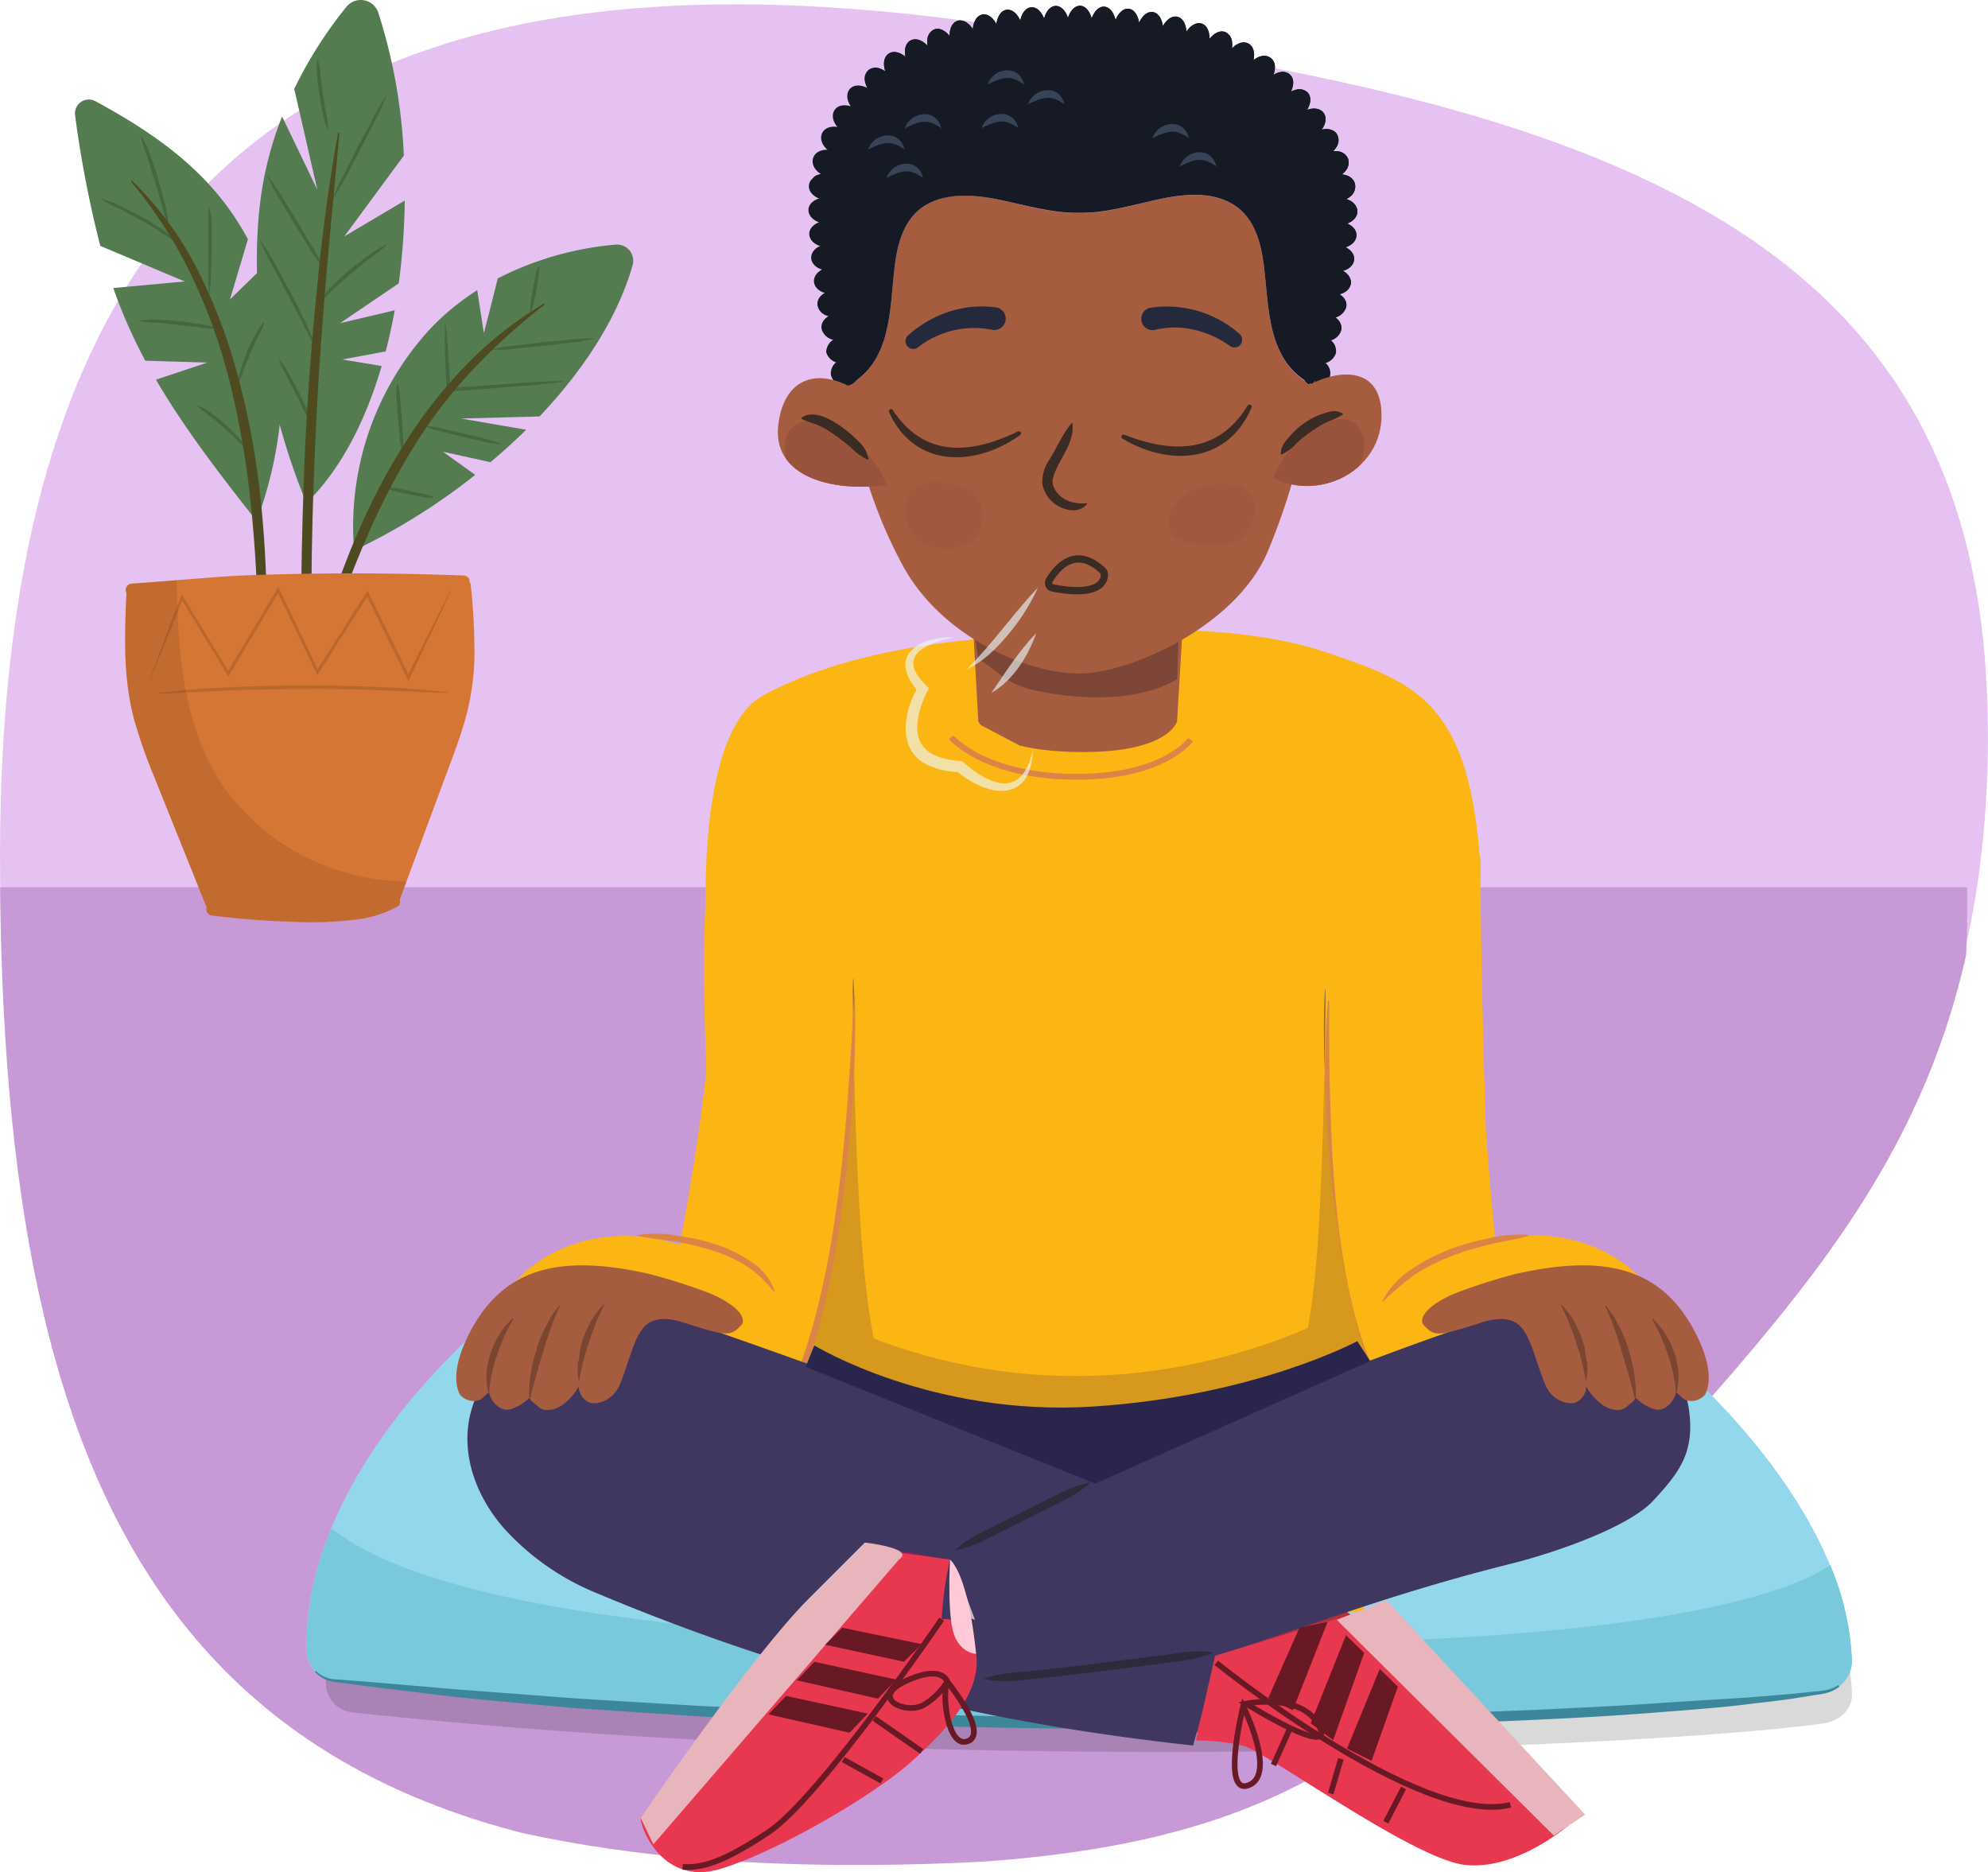<svg xmlns="http://www.w3.org/2000/svg" xmlns:xlink="http://www.w3.org/1999/xlink" width="380" height="357.84" viewBox="0 0 380 357.84"><defs><clipPath id="a"><path d="M379.82,132.93c2.81,74.26-27.88,106.11-65.75,148.87-49.31,55.67-69.27,75-156.15,75C35.36,356.84,0,290.13,0,163.79S58.53-11.48,180.22,3.42C298.81,18,376.3,39.73,379.82,132.93Z" fill="none"/></clipPath><clipPath id="b"><path d="M117.65,46.76a60.63,60.63,0,0,0-22.51,6.46c-.86,3.54-2.65,10.45-2.65,10.45l-1.27-8.2a46.75,46.75,0,0,0-9.77,8.24A55.8,55.8,0,0,0,67.69,105.2,118.79,118.79,0,0,0,90.84,90.76l-6.19-4.42,9.11,2c2.35-2,4.64-4.05,6.82-6.2L88.13,80l15-.4c8.27-8.73,14.85-18.63,17.79-28.89A3.1,3.1,0,0,0,117.65,46.76Z" fill="#547c50"/></clipPath><clipPath id="c"><path d="M90,111.92a1.46,1.46,0,0,0-.24-.66A1.14,1.14,0,0,0,88.63,110q-21.22-.81-42.47,0c-4,.16-17,1.31-21,1.55a1.22,1.22,0,0,0-1,1.77.77.77,0,0,0,0,.15c-.36,8-.63,16.17,1.46,24a100.2,100.2,0,0,0,3.91,11.15q2.28,5.7,4.57,11.38l5.22,13a2,2,0,0,0,.2.35,1.15,1.15,0,0,0-.07.36A1.19,1.19,0,0,0,40.61,175c4.87.62,9.76,1,14.67,1.16a71.16,71.16,0,0,0,13.61-.51,22.08,22.08,0,0,0,7-2.33,1,1,0,0,0,.5-1.32Q80.67,160.5,84.92,149c1.41-3.79,2.9-7.57,4-11.47a47.83,47.83,0,0,0,1.77-12A122.85,122.85,0,0,0,90,111.92Z" fill="#d67635"/></clipPath><clipPath id="d"><path d="M229.05,300.64l-.92.3A93.25,93.25,0,0,0,210.48,308a2.89,2.89,0,0,0-.7.55c-1.39.63-2.44,1.82-2.06,3.28,1,3.94,2.11,7.87,3.29,11.78,1.05,3.46.18-1.58,3,1.2.16.16-.23,1.89,0,2,.14.58,3.06,0,4,0,5.61.13,11.3,6.78,16.81,4.55,8.27,4.78,16.95,9.12,25.42,13.68,4.12,2.21,10,6.28,16.06,7.92-2.18-1.8-4-4.2-4.09-7.15-.15-7.33,9.26-14.87,9.26-14.87s-17.11-19.2-31.66-28.34l-.67-.4C239.41,304.29,232.49,302.2,229.05,300.64Z" fill="none"/></clipPath><clipPath id="e"><path d="M243.77,79.67c2.36-6.23,19.49-14,20.28-1.14.75,12.17-14,18.62-23.11,11.22" fill="#a55c3f"/></clipPath><clipPath id="f"><path d="M172,82.84c-9-12.78-21.58-14.65-23.22-1.78-1.59,12.42,16.26,13.85,26.4,10.26" fill="#a55c3f"/></clipPath></defs><g clip-path="url(#a)"><path d="M379.82,130.93c2.81,74.26-27.88,106.11-65.75,148.87-49.31,55.67-69.27,75-156.15,75C35.36,354.84,0,288.13,0,161.79S58.53-13.48,180.22,1.42C298.81,16,376.3,37.73,379.82,130.93Z" fill="#e6c2f2"/><path d="M379.82,139.63c2.81,72-27.88,102.93-65.75,144.41-49.31,54-69.27,72.8-156.15,72.8C35.36,356.84,0,292.12,0,169.57S58.53-20.46,180.22-6C298.81,8.09,376.3,49.22,379.82,139.63Z" fill="none"/><path d="M0,169.57H376s2,67.27-25,105.27-36,57-78,68-84.67,14.41-120.34,13.48C-58,350.84,0,169.57,0,169.57Z" fill="#c799d6"/></g><path d="M51.2,54.87c-.39-1.2-.81-2.36-1.25-3.48l-6,5.85,3.44-11.51C40.68,33.18,30.1,25.8,18.24,19.34A2.65,2.65,0,0,0,14.35,22a211.85,211.85,0,0,0,4.82,25l16.13,6.8L21.65,55.05a98.48,98.48,0,0,0,6.12,13.89l11.84.37-9.8,3.26c4.72,8.09,10.89,16.51,19.25,27C54.28,85.63,55.76,69.05,51.2,54.87Z" fill="#547c50"/><path d="M77.37,38.33,65.81,45.19,77.19,29.75A103.51,103.51,0,0,0,72.3,2.4a3.53,3.53,0,0,0-6.08-1.1A80.93,80.93,0,0,0,56.24,17c1.29,5.57,4.41,19.25,4.41,19.25L53.92,22.27a66.26,66.26,0,0,0-4,15c-2.14,15-.4,37,8.66,58.88,6.58-6.45,11.3-15.7,14.37-26.19l-7.51-1.25,8.28-1.54c.67-2.56,1.25-5.19,1.73-7.86L65,61.77l11.22-7.61A130.92,130.92,0,0,0,77.37,38.33Z" fill="#547c50"/><path d="M61.37,57.37A13.45,13.45,0,0,1,64,54.18c1-1,2-1.89,3.08-2.79s2.17-1.72,3.29-2.53A16.5,16.5,0,0,1,74,46.72l0,.07c-1,.94-2.15,1.72-3.24,2.56S68.62,51,67.57,51.93s-2.1,1.76-3.11,2.69-1.94,1.92-3,2.8Z" fill="#466642"/><path d="M63.59,38a38.92,38.92,0,0,1,2.32-5L68.43,28l2.6-4.9a44.37,44.37,0,0,1,2.79-4.8l.08,0a43.3,43.3,0,0,1-2.33,5l-2.52,4.94-2.59,4.9a40.56,40.56,0,0,1-2.8,4.8Z" fill="#466642"/><path d="M60.76,11.34a19.39,19.39,0,0,1,.54,3.37c.14,1.12.28,2.24.45,3.36s.33,2.24.53,3.35a19.09,19.09,0,0,1,.46,3.38l-.08,0a13.17,13.17,0,0,1-1-3.28c-.23-1.12-.44-2.24-.62-3.37s-.29-2.26-.38-3.4a12.71,12.71,0,0,1,0-3.43Z" fill="#466642"/><path d="M61.58,51a33.1,33.1,0,0,1-2.85-4.21l-2.66-4.32-2.58-4.37a35.53,35.53,0,0,1-2.4-4.47l.08,0A35.69,35.69,0,0,1,54,37.76l2.66,4.31,2.58,4.36a33.77,33.77,0,0,1,2.4,4.48Z" fill="#466642"/><path d="M60.09,66c-1-1.64-1.79-3.35-2.64-5s-1.74-3.38-2.63-5l-2.66-5a53.91,53.91,0,0,1-2.53-5.11l.08-.05a43.54,43.54,0,0,1,3,4.87l2.74,5c.87,1.69,1.72,3.4,2.55,5.11A31.21,31.21,0,0,1,60.17,66Z" fill="#466642"/><path d="M59,80.17a24.55,24.55,0,0,1-1.44-2.85c-.46-.95-.94-1.91-1.43-2.85s-1-1.9-1.46-2.83a16.67,16.67,0,0,1-1.38-2.89l.07,0a11.92,11.92,0,0,1,1.84,2.64c.53.93,1.05,1.87,1.55,2.81s1,1.92,1.38,2.91a9.66,9.66,0,0,1,1,3.09Z" fill="#466642"/><path d="M117.65,46.76a60.63,60.63,0,0,0-22.51,6.46c-.86,3.54-2.65,10.45-2.65,10.45l-1.27-8.2a46.75,46.75,0,0,0-9.77,8.24A55.8,55.8,0,0,0,67.69,105.2,118.79,118.79,0,0,0,90.84,90.76l-6.19-4.42,9.11,2c2.35-2,4.64-4.05,6.82-6.2L88.13,80l15-.4c8.27-8.73,14.85-18.63,17.79-28.89A3.1,3.1,0,0,0,117.65,46.76Z" fill="#547c50"/><g clip-path="url(#b)"><path d="M85.14,61.84c.31,2.1.45,4.21.57,6.33l.35,6.33-.35-.31c3.65-.3,7.31-.54,11-.8s7.32-.58,11-.54v.08c-3.63.58-7.29.78-11,1.09s-7.31.59-11,.83l-.34,0v-.33l-.29-6.34C85,66.08,85,64,85.05,61.84Z" fill="#466642"/><path d="M76,73.28a14.36,14.36,0,0,1,.52,3.3l.29,3.32L77,83.23a15,15,0,0,1,0,3.35h-.08a14.83,14.83,0,0,1-.52-3.3L76.07,80l-.22-3.33a14.44,14.44,0,0,1,0-3.35Z" fill="#466642"/><path d="M94,66.82A32.09,32.09,0,0,1,98.8,66l4.87-.57,4.87-.47a33.39,33.39,0,0,1,4.9-.27v.09a34.6,34.6,0,0,1-4.84.78l-4.87.57-4.87.48a33.39,33.39,0,0,1-4.9.26Z" fill="#466642"/><path d="M101.39,59.58a6.59,6.59,0,0,1,.12-2.22c.11-.73.23-1.46.36-2.18L102.3,53a6.88,6.88,0,0,1,.64-2.13l.09,0a6.86,6.86,0,0,1-.13,2.22l-.35,2.18c-.13.73-.27,1.45-.42,2.17a6.66,6.66,0,0,1-.66,2.13Z" fill="#466642"/><path d="M74.07,93.24a6.33,6.33,0,0,1,2.22.19c.73.12,1.46.27,2.18.41l2.17.5a6.61,6.61,0,0,1,2.12.7l0,.09a6.91,6.91,0,0,1-2.23-.2l-2.18-.41q-1.08-.22-2.16-.48a6.57,6.57,0,0,1-2.12-.72Z" fill="#466642"/><path d="M81.15,81.37a18.7,18.7,0,0,1,3.76.63l3.68.83,3.66.92a20.35,20.35,0,0,1,3.61,1.12l0,.09a20.44,20.44,0,0,1-3.74-.63l-3.7-.83-3.67-.92a18.59,18.59,0,0,1-3.6-1.13Z" fill="#466642"/></g><path d="M19.16,37.94a17.72,17.72,0,0,1,3.95,1.48c1.27.6,2.53,1.22,3.77,1.89s2.43,1.42,3.61,2.2a12.25,12.25,0,0,1,3.19,2.77l0,.06L30.16,44c-1.18-.75-2.39-1.44-3.62-2.1s-2.45-1.33-3.7-2A33.65,33.65,0,0,1,19.13,38Z" fill="#466642"/><path d="M27,26a17.53,17.53,0,0,1,1.86,4.06c.5,1.4,1,2.81,1.4,4.23s.8,2.86,1.18,4.3A25.67,25.67,0,0,1,32.25,43l-.08,0a32.21,32.21,0,0,1-1.37-4.24c-.4-1.42-.82-2.84-1.26-4.25s-.84-2.83-1.31-4.23-1-2.76-1.36-4.22Z" fill="#466642"/><path d="M40,39.61a15.77,15.77,0,0,1,.47,4.21c0,1.4,0,2.81,0,4.22l-.13,4.21a23.77,23.77,0,0,1-.38,4.2H40a25.89,25.89,0,0,1-.14-4.22l0-4.2c0-1.4,0-2.8,0-4.2s-.07-2.79.06-4.21Z" fill="#466642"/><path d="M26.69,61.3a13.18,13.18,0,0,1,3.81-.19c1.28.07,2.54.17,3.81.3s2.52.34,3.77.53a20.84,20.84,0,0,1,3.73.8l0,.09A20.77,20.77,0,0,1,38,62.54c-1.26-.16-2.51-.31-3.77-.43s-2.51-.29-3.76-.38a37.36,37.36,0,0,1-3.78-.34Z" fill="#466642"/><path d="M50.58,61.57a18,18,0,0,1-1.29,2.85c-.45.94-.89,1.88-1.29,2.83s-.82,1.9-1.18,2.88A18.86,18.86,0,0,1,45.64,73l-.09,0a10.45,10.45,0,0,1,.7-3.08c.33-1,.7-2,1.11-3s.87-1.91,1.37-2.83a10.46,10.46,0,0,1,1.77-2.61Z" fill="#466642"/><path d="M37.69,77.46A10,10,0,0,1,40.45,79c.86.61,1.68,1.27,2.48,2s1.54,1.45,2.27,2.22a9.9,9.9,0,0,1,1.92,2.52l-.07,0a18.62,18.62,0,0,1-2.28-2.15c-.74-.73-1.51-1.44-2.3-2.11s-1.58-1.35-2.4-2a19.75,19.75,0,0,1-2.43-2Z" fill="#466642"/><path d="M57.84,132.09c-.22-8.92-.33-17.85-.15-26.77s.47-17.85,1-26.75S60,60.76,60.91,51.89s2.1-17.73,3.72-26.5l.25,0C64.1,34.31,63.19,43.16,62.44,52S61,69.78,60.55,78.67s-.8,17.78-.94,26.68-.2,17.8,0,26.7Z" fill="#4f4b21"/><path d="M62,118.58c2.13-5.85,4.16-11.79,6.73-17.52a119.76,119.76,0,0,1,8.83-16.63A91.14,91.14,0,0,1,89.23,69.64,72.24,72.24,0,0,1,104,58l.13.21A116.63,116.63,0,0,0,90.35,70.7,91.23,91.23,0,0,0,79.09,85.4a131.07,131.07,0,0,0-8.61,16.44c-2.5,5.67-4.68,11.49-6.86,17.35Z" fill="#4f4b21"/><path d="M49.21,116c-.17-7.22-.68-14.44-1.48-21.61A162.67,162.67,0,0,0,43.92,73.1a106.14,106.14,0,0,0-7.25-20.29A86.39,86.39,0,0,0,25,34.65l.18-.17A65,65,0,0,1,38.05,52.12a106.18,106.18,0,0,1,7.63,20.52,149.89,149.89,0,0,1,4,21.51,211.79,211.79,0,0,1,1.3,21.79Z" fill="#4f4b21"/><path d="M90,111.92a1.46,1.46,0,0,0-.24-.66A1.14,1.14,0,0,0,88.63,110q-21.22-.81-42.47,0c-4,.16-17,1.31-21,1.55a1.22,1.22,0,0,0-1,1.77.77.77,0,0,0,0,.15c-.36,8-.63,16.17,1.46,24a100.2,100.2,0,0,0,3.91,11.15q2.28,5.7,4.57,11.38l5.22,13a2,2,0,0,0,.2.35,1.15,1.15,0,0,0-.07.36A1.19,1.19,0,0,0,40.61,175c4.87.62,9.76,1,14.67,1.16a71.16,71.16,0,0,0,13.61-.51,22.08,22.08,0,0,0,7-2.33,1,1,0,0,0,.5-1.32Q80.67,160.5,84.92,149c1.41-3.79,2.9-7.57,4-11.47a47.83,47.83,0,0,0,1.77-12A122.85,122.85,0,0,0,90,111.92Z" fill="#d67635"/><g clip-path="url(#c)"><path d="M29.65,132.54c4.63-.67,9.29-.94,14-1.17s9.33-.35,14-.37,9.34.09,14,.28,9.33.46,14,1.07v.09c-4.67-.12-9.32-.39-14-.55s-9.32-.23-14-.2-9.32.1-14,.29-9.3.51-14,.64Z" fill="#ba672e"/><path d="M86.27,112.82c-1.3,2.81-2.6,5.62-3.94,8.42l-4,8.38-.26.53-.26-.53-7.84-16,.5,0-9.54,15-.28.44-.22-.47-7.5-15.68.51,0-9.54,16-.25.42-.25-.42L34.54,114.3l.48,0c-2.07,5.21-4.18,10.42-6.35,15.59l-.08,0q2.88-7.91,5.93-15.76l.19-.5L35,114l8.88,14.64h-.5l9.54-16,.28-.47.23.49,7.5,15.68-.51,0,9.55-15,.27-.43.23.46,7.84,16h-.52l4.15-8.32q2.1-4.15,4.25-8.27Z" fill="#ba672e"/><path d="M81.76,168.29A43.25,43.25,0,0,1,45.38,153.7c-10.75-12.26-11.41-29.5-11.66-45-.09-5.15-8-5.22-8.1-.18a4.24,4.24,0,0,0-2-.26,4.12,4.12,0,0,0-3.51,4c-1.83,17.44,1.52,38.33,12.82,52.48a7.4,7.4,0,0,0-.42,4.93c1,3.65,4,7.12,8,7.33a7.2,7.2,0,0,0,2.75-.39,7.62,7.62,0,0,0,4.15-.88c11,4.49,24.06,3.78,35.47.51C87.06,175,86.45,167.85,81.76,168.29Z" fill="#422511" opacity="0.13"/><line x1="26.4" y1="154.19" x2="41.8" y2="182.95" fill="#fff" stroke="#945600" stroke-miterlimit="10" stroke-width="0.58"/></g><path d="M96.25,266C115,264.54,238,255.87,318.36,270.32a6.92,6.92,0,0,1,3.18,1.44c6.29,5.21,31.83,27.8,32.46,52.16.07,2.7-2.25,5-5.39,5.47-27.81,4.05-160.21,10.92-281.29-2.1a5.57,5.57,0,0,1-5-5.18c-.35-8.66,2.26-29.57,29.81-54.39A7,7,0,0,1,96.25,266Z" opacity="0.15"/><path d="M93,254.62c19-1.58,143.5-11,224.87,4.69a6.83,6.83,0,0,1,3.22,1.58c6.37,5.65,32.24,30.18,32.87,56.64a6.13,6.13,0,0,1-5.46,6c-28.15,4.4-162.2,11.85-284.79-2.29a5.88,5.88,0,0,1-5.1-5.63c-.35-9.4,2.28-32.11,30.18-59.07A6.86,6.86,0,0,1,93,254.62Z" fill="#92d7ec"/><path d="M207.92,314.11s-115.28,1.75-144.55-22c-4.3,10.48-4.9,18.71-4.72,23.49a5.88,5.88,0,0,0,5.1,5.63c122.59,14.14,256.64,6.69,284.79,2.29a6.13,6.13,0,0,0,5.46-6,51.6,51.6,0,0,0-4.16-18.38C341.09,305.1,311,315.85,207.92,314.11Z" fill="#78c9dc"/><path d="M351.6,322.38a7,7,0,0,1-2.06,1.09,13.06,13.06,0,0,1-2.27.46l-4.52.73c-3,.45-6.06.75-9.09,1.13s-6.07.64-9.11.9-6.08.48-9.12.72c-12.17.95-24.36,1.42-36.54,1.95q-36.57,1.36-73.17,1.05T132.59,328l-18.26-1.22-4.56-.31-4.56-.4-9.11-.83L87,324.35l-9.08-1.1c-3-.37-6.06-.72-9.08-1.13l-4.53-.59a6,6,0,0,1-4.13-2l.19-.18a5.7,5.7,0,0,0,4,1.64l4.56.36c3,.22,6.07.5,9.11.76l9.1.78,9.11.69,9.11.69,4.55.35,4.56.29L132.7,326q36.48,1.92,73,2.19t73.08-.8c6.08-.25,12.17-.44,18.26-.74s12.16-.59,18.24-1,12.15-.78,18.23-1.15l9.1-.75,4.54-.47a16,16,0,0,0,2.23-.3,7.08,7.08,0,0,0,2-.9Z" fill="#3d879c"/><ellipse cx="291.67" cy="260.99" rx="28.42" ry="24.71" transform="translate(-44.4 60.38) rotate(-10.99)" fill="#fcb614"/><path d="M139,163.84s-6-17-4,41c0,0-2,21-10,58l37.59,21,.6-128.27Z" fill="#fcb614"/><ellipse cx="120.99" cy="261.03" rx="24.66" ry="28.42" transform="translate(-158.31 330.05) rotate(-79.01)" fill="#fcb614"/><path d="M283,163.84s-.21,12,1,52c0,0,2,30,6,54l-37.83,11-.61-115.6Z" fill="#fcb614"/><path d="M281,185.84c-.2-2.11,2.17-17.38,2-20-2-31.45-12.1-35.23-29-41s-38.07-4.69-56.28-3.5c-10.78.71-33.77,1.89-51.72,11.5-11.18,6-11.46,33.3-11,44,.7,16.39,6.32,21.92,25,26a191.83,191.83,0,0,0,48.44,4.25,192.17,192.17,0,0,0,25.13-2.63c5.29-.9,11.5-1.16,16.44-3.15,4.49-1.8,7.08-6,11.73-7.57,4-1.35,8.4-.46,12.29-2.25,4.11-1.89,1.05,5.85,2.94,2.21C279.21,189.47,281.44,190.53,281,185.84Z" fill="#fcb614"/><path d="M206.44,128.08c-10.41.17-16.07-4.69-20.44-8.24l1,18s2,5.72,19.28,5.9,18.72-5.9,18.72-5.9l1-17C220.63,124,215.22,127.93,206.44,128.08Z" fill="#a55c3f"/><path d="M171.43,142.29s5,6.39,7.29,9.28c2.59,3.27,6.13,2.78,7.25,1.12,1.48-2.18,8.76-10.28,8.76-10.28l-11.84-6.23Z" fill="#fcb614"/><path d="M181.81,140.91s6.15,7.38,23.39,7.56,22.38-7.09,22.38-7.09" fill="none" stroke="#da8446" stroke-miterlimit="10" stroke-width="1.11"/><path d="M203,132.84c8.81,1.12,16.63.12,22-3l1-28-42.75-1,3.75,25C192.66,129.77,192.66,131.52,203,132.84Z" fill="#7c4535"/><rect x="156.09" y="179.46" width="105.32" height="128.09" transform="translate(2.51 -2.13) rotate(0.59)" fill="#fcb614"/><path d="M254.06,191.28c0,6.22,0,12.44.19,18.66s.44,12.42,1,18.6A157.92,157.92,0,0,0,257.93,247c1.36,6,3,12.07,6,17.41l-1,.56a45.74,45.74,0,0,1-3.8-8.64,80,80,0,0,1-2.43-9.08,159.61,159.61,0,0,1-2.59-18.56q-.79-9.33-.9-18.69c0-6.23.09-12.47.65-18.68Z" fill="#da8446"/><path d="M163,189.27q.06,7.09.21,13.42C163.59,190.17,163,183.18,163,189.27Z" fill="#403563" opacity="0.55"/><path d="M264.88,268.75c-8.79-18.64-11.21-46.68-11.71-64.06-.65,27.29-1.36,38.67-3.17,49.15-13,5.57-45.14,16.43-83,2-1.94-10.24-3.09-23.87-3.78-53.15-.5,17.38-2.92,45.42-11.71,64.06,0,0,3.56,1.22,7.72,2.62l-.27,1.19,47.81,18.77s22.38-8.16,37.62-13.9C245.88,275.26,264.88,268.75,264.88,268.75Z" fill="#d6981d"/><path d="M253.17,204.69q.15-6.33.21-13.42C253.43,185.18,252.8,192.17,253.17,204.69Z" fill="#403563" opacity="0.55"/><path d="M163.39,190.3c.2,6.8,0,13.61-.44,20.41s-1.1,13.58-2,20.34a186.26,186.26,0,0,1-3.75,20.11,93.93,93.93,0,0,1-3,9.8,51.41,51.41,0,0,1-4.44,9.29l-.94-.58c3.49-5.75,5.48-12.3,7.24-18.81a187.34,187.34,0,0,0,3.82-20c.93-6.73,1.61-13.49,2.11-20.26s.92-13.55,1.26-20.34Z" fill="#da8446"/><path d="M229.05,300.64l-.92.3A93.25,93.25,0,0,0,210.48,308a2.89,2.89,0,0,0-.7.55c-1.39.63-2.44,1.82-2.06,3.28,1,3.94,2.11,7.87,3.29,11.78,1.05,3.46.18,2.42,3,5.2.16.16.77-3.11,1-3,.14.58,2.06,1,3,1,5.61.13,11.3,6.78,16.81,4.55,8.27,4.78,16.95,9.12,25.42,13.68,4.12,2.21,10,6.28,16.06,7.92-2.18-1.8-4-4.2-4.09-7.15-.15-7.33,9.26-14.87,9.26-14.87s-17.11-19.2-31.66-28.34l-.67-.4C239.41,304.29,232.49,302.2,229.05,300.64Z" fill="#b52e3f"/><ellipse cx="223.39" cy="309.58" rx="5.63" ry="3.54" transform="translate(-62.51 56.59) rotate(-12.68)" fill="#c9b8bc"/><path d="M249.13,302.23a81,81,0,0,0-9.26-4.92c-3.85.92-7.68,2.31-10.82,3.33C232.49,302.2,239.41,304.29,249.13,302.23Z" fill="#9e1d51"/><g clip-path="url(#d)"><path d="M207.26,325.14l7.58-1.9c2.52-.63,5-1.25,7.53-1.94s5-1.4,7.44-2.18,4.88-1.69,7.32-2.68a35.36,35.36,0,0,1-6.91,3.78,63.47,63.47,0,0,1-7.45,2.54,75.09,75.09,0,0,1-7.69,1.63A55.49,55.49,0,0,1,207.26,325.14Z" fill="#5e1b2a"/><path d="M253.42,342.73a15,15,0,0,1-.74-5,23.45,23.45,0,0,1,.55-5,24.35,24.35,0,0,1,1.61-4.77,17.2,17.2,0,0,1,2.71-4.28l.14.07c-.63,1.5-1.23,3-1.72,4.58a48.46,48.46,0,0,0-1.26,4.73c-.37,1.59-.64,3.2-.85,4.82a36.22,36.22,0,0,0-.29,4.88Z" fill="#5e1b2a"/><path d="M243.25,337.6a14.76,14.76,0,0,1-1.51-5.11,22.64,22.64,0,0,1,1.1-10.5,16.61,16.61,0,0,1,2.46-4.72l.14.05a42.35,42.35,0,0,0-1.45,4.94,40.88,40.88,0,0,0-.82,5.07,38.15,38.15,0,0,0-.24,5.13,31.22,31.22,0,0,0,.46,5.11Z" fill="#5e1b2a"/><path d="M228.43,312a16.52,16.52,0,0,1,3.45,4.61,25,25,0,0,1,1.18,2.64c.18.45.3.92.44,1.38a13.16,13.16,0,0,1,.39,1.4,28.09,28.09,0,0,1,.46,2.87c.05.49,0,1,.06,1.46a8.91,8.91,0,0,1,0,1.46,14.45,14.45,0,0,1-1.43,5.6l-.15,0a25.67,25.67,0,0,0,.4-5.53,28.93,28.93,0,0,0-.77-5.49,35.1,35.1,0,0,0-1.65-5.31,33,33,0,0,0-2.47-5Z" fill="#5e1b2a"/></g><path d="M228.06,333.63c-39.46-4.29-75-12.74-114.36-29.27a48.68,48.68,0,0,1-16.84-11.67c-4.75-5.12-8.06-12.23-7.44-19.44.87-10.07,9.27-17.91,18.33-20.46A46.63,46.63,0,0,1,135.54,254c35,12.22,67.61,24.2,102.46,43.8Z" fill="#3f3760"/><path d="M93.48,266.2c.31,1.47,2,3.78,4.19,3.14a9,9,0,0,0,3.54-2.19c.32.84.87.93,1.64,1.69,1.22,1.2,3.42.58,4.62-.28a10.73,10.73,0,0,0,3.15-3.56,3.41,3.41,0,0,0,2.16,3.12c1.06.33,4.35-.09,5.78-3.67,3.25-8.16,3.06-14,11.34-11.9,9.33,3,9.67,2.94,11.82.7.85-.9.1-3.41-5.91-6a112.39,112.39,0,0,0-11.75-3.77c-16.5-3.67-28.22-1.77-34.89,12.49-1.71,3.64-2.7,7.69-1.28,10.56a3.41,3.41,0,0,0,3.92,1C92.53,267,93.43,266,93.48,266.2Z" fill="#a55c3f"/><path d="M110.62,263.8a9.77,9.77,0,0,1-.21-2.44c0-.37,0-.76.07-1.17s0,.33.12-.11.22-2.09.35-2.55.26-.92.4-1.38.34-.91.5-1.36a13.77,13.77,0,0,1,.6-1.28,14.39,14.39,0,0,1,1.29-2.19,15.64,15.64,0,0,1,1.62-1.95l.12,0-1,2.17c-.33.65-.6,1.43-.93,2.26s-.64,1.73-.93,2.64-.57,1.81-.83,2.66-.44,1.66-.6,2.35c-.31,1.38-.44,2.32-.44,2.32Z" fill="#7c4532"/><path d="M101.15,267.14a6,6,0,0,1,0-.82c0-.51,0-1.25.1-2.12a27.15,27.15,0,0,1,.44-2.95c.19-1.07.54-2.19.85-3.31s.77-2.22,1.21-3.23,1-1.92,1.4-2.71,1-1.38,1.25-1.82.53-.65.53-.65l.12,0s-.46,1.07-1.16,2.67c-.31.82-.66,1.77-1,2.79s-.7,2.13-1,3.23c-1.42,4.41-2.5,8.9-2.5,8.9Z" fill="#7c4532"/><path d="M93.41,266.19a3.12,3.12,0,0,1-.19-.65,9.46,9.46,0,0,1-.22-1.75,9.13,9.13,0,0,1,0-1.16,7.33,7.33,0,0,1,.13-1.29,15.47,15.47,0,0,1,.66-2.73l.5-1.35c.19-.43.43-.85.63-1.25s.44-.78.66-1.14a6,6,0,0,1,.7-1A14.13,14.13,0,0,1,98,252l.12.05L97,254.19c-.15.32-.36.64-.5,1s-.32.77-.49,1.17-.34.83-.52,1.25-.29.88-.44,1.32-.32.88-.44,1.32-.23.88-.35,1.3c-.23.84-.35,1.65-.49,2.33s-.19,1.26-.21,1.66,0,.64,0,.64Z" fill="#7c4532"/><ellipse cx="188.46" cy="306.43" rx="3.54" ry="5.63" transform="translate(-135.01 463.87) rotate(-84.36)" fill="#c9b8bc"/><path d="M162,302.29a79.35,79.35,0,0,1,8.58-6c3.94.44,7.91,1.34,11.16,2C178.52,300.22,171.91,303.14,162,302.29Z" fill="#9e1d51"/><path d="M162.57,343c-.69-1.57-1.27-3.07-1.83-4.59l-1.63-4.5-1.57-4.53a48.13,48.13,0,0,1-1.39-4.75l.13-.08c.83,1.41,1.64,2.84,2.34,4.33a48.74,48.74,0,0,1,1.91,4.53,46.2,46.2,0,0,1,1.37,4.72,36.26,36.26,0,0,1,.82,4.86Z" fill="#5e1b2a"/><path d="M172,336.66c-.42-1.73-.78-3.39-1.13-5l-.54-2.45c-.17-.81-.34-1.63-.55-2.43-.36-1.63-.75-3.24-1.16-4.87s-.84-3.27-1.14-5.05l.14-.07a42.35,42.35,0,0,1,2.12,4.71,38.09,38.09,0,0,1,1.51,4.94,40,40,0,0,1,.81,5.11,31.74,31.74,0,0,1,.09,5.16Z" fill="#5e1b2a"/><path d="M192,324.84c39.46-4.29,55.57-15.65,97-26,8-2,22.26-6.88,27-12s7.62-8.79,7-16c-.87-10.07-7.54-15.5-16.6-18A46.63,46.63,0,0,0,278.61,254c-35,12.22-61.76,24.2-96.61,43.8Z" fill="#3f3760"/><path d="M208.5,283.34a21.19,21.19,0,0,0-5.5,1.87l-2.19,1.09-5.39,2.7-4.94,2.47-3.18,1.59a20.76,20.76,0,0,0-4.8,3.28,21.23,21.23,0,0,0,5.5-1.88l3.19-1.59,4.93-2.47,5.4-2.7,2.18-1.09A21.05,21.05,0,0,0,208.5,283.34Z" fill="#2c2b3b"/><path d="M320.36,266.2c-.32,1.47-2,3.78-4.2,3.14a9,9,0,0,1-3.54-2.19c-.32.84-.87.93-1.64,1.69-1.21,1.2-3.41.58-4.62-.28a10.73,10.73,0,0,1-3.15-3.56,3.41,3.41,0,0,1-2.16,3.12c-1.05.33-4.35-.09-5.77-3.67-3.26-8.16-3.07-14-11.35-11.9-9.33,3-9.67,2.94-11.81.7-.86-.9-.11-3.41,5.9-6a113.22,113.22,0,0,1,11.75-3.77c16.5-3.67,28.22-1.77,34.9,12.49,1.7,3.64,2.69,7.69,1.27,10.56a3.41,3.41,0,0,1-3.92,1C321.3,267,320.4,266,320.36,266.2Z" fill="#a55c3f"/><path d="M303.21,263.8a9.77,9.77,0,0,0,.21-2.44,8,8,0,0,0-.07-1.17c-.05-.41,0,.33-.11-.11s-.23-2.09-.36-2.55-.25-.92-.4-1.38-.34-.91-.5-1.36a13.77,13.77,0,0,0-.6-1.28,14.39,14.39,0,0,0-1.29-2.19,15.64,15.64,0,0,0-1.62-1.95l-.12,0,1,2.17c.33.65.6,1.43.93,2.26s.64,1.73.93,2.64.58,1.81.84,2.66.43,1.66.59,2.35c.31,1.38.44,2.32.44,2.32Z" fill="#7c4532"/><path d="M312.68,267.14a6,6,0,0,0,0-.82c0-.51,0-1.25-.1-2.12a24.9,24.9,0,0,0-.44-2.95c-.19-1.07-.54-2.19-.85-3.31s-.77-2.22-1.2-3.23-1-1.92-1.41-2.71-1-1.38-1.25-1.82-.53-.65-.53-.65l-.12,0s.46,1.07,1.17,2.67l1,2.79c.33,1,.7,2.13,1,3.23,1.42,4.41,2.5,8.9,2.5,8.9Z" fill="#7c4532"/><path d="M320.42,266.19a3.12,3.12,0,0,0,.19-.65,10.25,10.25,0,0,0,.23-1.75,11.59,11.59,0,0,0,0-1.16,6.49,6.49,0,0,0-.13-1.29,14.64,14.64,0,0,0-.66-2.73l-.5-1.35c-.19-.43-.43-.85-.63-1.25s-.44-.78-.65-1.14a6.75,6.75,0,0,0-.71-1,14.13,14.13,0,0,0-1.69-1.86l-.11.05,1.08,2.1c.15.32.36.64.5,1s.32.77.49,1.17.35.83.52,1.25.29.88.44,1.32.32.88.44,1.32.23.88.35,1.3c.24.84.35,1.65.49,2.33s.19,1.26.21,1.66,0,.64,0,.64Z" fill="#7c4532"/><path d="M121.9,236.05a22.71,22.71,0,0,1,7.45.12,41.93,41.93,0,0,1,7.31,1.63,25.66,25.66,0,0,1,6.79,3.28,11,11,0,0,1,4.68,5.84L148,247a22.32,22.32,0,0,0-5.2-4.94,27.48,27.48,0,0,0-6.54-3,48.69,48.69,0,0,0-7.08-1.71c-2.41-.42-4.83-.57-7.27-1.14Z" fill="#da8446"/><path d="M292.16,236.22c-2.56.74-5.12,1.08-7.66,1.7a56,56,0,0,0-7.42,2.32,38.7,38.7,0,0,0-6.87,3.52,52.53,52.53,0,0,0-5.87,5.06l-.13-.09a16.07,16.07,0,0,1,5.32-5.94,34.8,34.8,0,0,1,7.06-3.79,46.57,46.57,0,0,1,7.65-2.25,24.5,24.5,0,0,1,7.91-.7Z" fill="#da8446"/><path d="M241.58,50.74c-.54-4.28-1.78-9.18-5.87-11.65-4.32-2.62-10-1.93-14.7-.87s-9.77,2.55-14.74,2.48c-5,.1-9.89-1.35-14.76-2.4s-10.38-1.7-14.69,1c-4.08,2.5-5.29,7.4-5.81,11.68-1,7.92-.46,18.42-9.07,22.8.21,1.33.43,2.66.63,4a90.9,90.9,0,0,0,10.22,30.73c7.56,13.47,23.85,20.25,33.47,20.24s30.11-9,36.11-23.45a125.19,125.19,0,0,0,7.79-26.71c.28-1.62.59-3.25.91-4.88l-.15-.06C242.13,69.28,242.59,58.7,241.58,50.74Z" fill="#a55c3f"/><path d="M255.72,40c-.19-9-6.19-18.11-14.25-24.64-7.05-5.7-19.16-9.81-37.28-9.77-42.48.12-45.62,28.73-45.62,28.73-1.13,13.15,1.26,26.53,3.37,39.44,8.61-4.38,8.11-14.88,9.07-22.8.52-4.28,1.73-9.18,5.81-11.68,4.31-2.65,10-2,14.69-1s9.79,2.5,14.76,2.4c5,.07,9.88-1.4,14.74-2.48s10.38-1.75,14.7.87c4.09,2.47,5.33,7.37,5.87,11.65,1,8,.55,18.54,9.34,22.83l.15.06C253.21,62.89,256,52,255.72,40Z" fill="#161a24"/><path d="M205,81.08c.46,3.7-2.88,7-3.7,10.23a2.68,2.68,0,0,0,.22,2c1.11,2.28,3.67,3.1,6.15,2.89a.14.14,0,0,1,.14.12,3.46,3.46,0,0,1-2.86,1.21,6.22,6.22,0,0,1-5.7-5,7.45,7.45,0,0,1,1.24-4.52c1.54-2.41,2.43-4.78,4.28-7.07a.13.13,0,0,1,.23.07Z" fill="#3a2b24"/><path d="M220,58.81a21,21,0,0,1,16.91,5,1.47,1.47,0,0,1-1.83,2.3,18.85,18.85,0,0,0-7-3.12,16.13,16.13,0,0,0-7.41.08,2.16,2.16,0,1,1-.72-4.26Z" fill="#242a3b"/><path d="M189.48,63a17.47,17.47,0,0,0-14,3.38,1.48,1.48,0,0,1-2-2.17,21.67,21.67,0,0,1,7.7-4.55,19.91,19.91,0,0,1,9.07-.92,2.17,2.17,0,1,1-.74,4.26Z" fill="#242a3b"/><path d="M239.22,77.9c-4.51,10.65-15.7,11.33-24.72,5.9a.41.41,0,0,1,.39-.71c9.22,3.57,17.9,3.68,23.58-5.54.23-.45,1-.11.75.35Z" fill="#3a2b24"/><path d="M195,83.15c-8.6,6.16-20.22,6.36-25.05-4.38a.41.41,0,0,1,.73-.37c6,9.18,15,8.4,23.87,4.07a.41.41,0,0,1,.45.68Z" fill="#3a2b24"/><path d="M236.58,92.82c-3-.57-7-.39-10,1.7a2.72,2.72,0,0,0-1.43,1.17l-.12.19a8.59,8.59,0,0,0-.87,1.1c-1.28,1.94-.77,5.17.95,5.9a15.77,15.77,0,0,0,7.58,1.49,7.07,7.07,0,0,0,6.63-4.44C240.88,96.64,239,93.27,236.58,92.82Z" fill="#a0583f"/><path d="M186.76,95c-1.28-1.75-3.39-2.1-5.07-2.44-3.09-.62-9-1.05-8.53,5.67.4,5.38,5.12,6.76,8.21,6.6a7.19,7.19,0,0,0,4.88-1.8A6.93,6.93,0,0,0,186.76,95Z" fill="#a0583f"/><path d="M187.6,24.49c1.24-3.37,6.14-3.88,7.05,0-2.69-1.93-4.08-1.41-7.05,0Z" fill="#374356"/><path d="M169.43,34c1.24-3.36,6.14-3.88,7,0-2.69-1.92-4.08-1.4-7,0Z" fill="#374356"/><path d="M165.9,28.59c1.23-3.37,6.13-3.88,7,0-2.69-1.92-4.08-1.41-7,0Z" fill="#374356"/><path d="M172.93,24.53c1.23-3.37,6.13-3.88,7,0-2.69-1.93-4.08-1.41-7,0Z" fill="#374356"/><path d="M225.5,31.81c1.23-3.37,6.14-3.88,7,0-2.69-1.93-4.08-1.41-7,0Z" fill="#374356"/><path d="M220.26,26.42c1.23-3.37,6.13-3.88,7,0-2.69-1.92-4.08-1.41-7,0Z" fill="#374356"/><path d="M196.47,19.94c1.23-3.36,6.13-3.88,7,0-2.69-1.92-4.08-1.4-7,0Z" fill="#374356"/><path d="M188.75,16.15c1.23-3.36,6.13-3.88,7,0-2.69-1.92-4.08-1.4-7,0Z" fill="#374356"/><circle cx="202.24" cy="6.2" r="2.61" fill="#161a24"/><circle cx="197.21" cy="6.95" r="2.61" fill="#161a24"/><circle cx="192.44" cy="7.59" r="2.61" fill="#161a24"/><circle cx="206.91" cy="5.8" r="2.61" fill="#161a24"/><circle cx="211.3" cy="6.91" r="2.61" fill="#161a24"/><circle cx="215.38" cy="7.53" r="2.61" fill="#161a24"/><path d="M252.06,68.82a2.54,2.54,0,0,0-3.18,1.94,2.69,2.69,0,0,0,1.31,2.69l1.22-.66a5.45,5.45,0,0,0-.49.78,1.56,1.56,0,0,0-.18.9L252,73.8a2.68,2.68,0,0,0,2.25-2A2.54,2.54,0,0,0,252.06,68.82Z" fill="#161a24"/><path d="M253,64.46a2.67,2.67,0,0,0-3.36,1.89,2.94,2.94,0,0,0,5.71,1.18A2.65,2.65,0,0,0,253,64.46Z" fill="#161a24"/><path d="M253.8,60.08c-1.74-.31-3.29.53-3.5,1.9a2.93,2.93,0,0,0,2.53,3.07,2.9,2.9,0,0,0,3.52-1.89C256.68,61.78,255.53,60.39,253.8,60.08Z" fill="#161a24"/><path d="M254.54,55.69c-1.82-.28-3.41.59-3.59,2s1,2.72,2.74,3a3,3,0,0,0,3.63-2C257.62,57.33,256.36,56,254.54,55.69Z" fill="#161a24"/><path d="M255.14,51.27c-1.9-.21-3.52.7-3.66,2s1.18,2.68,3,3,3.47-.62,3.72-2S257,51.48,255.14,51.27Z" fill="#161a24"/><path d="M255.55,46.83c-2-.12-3.61.86-3.7,2.19s1.35,2.62,3.22,2.85,3.58-.74,3.76-2.18S257.52,47,255.55,46.83Z" fill="#161a24"/><path d="M255.73,42.38c-2,0-3.68,1-3.7,2.37s1.53,2.53,3.47,2.69,3.67-.9,3.78-2.37S257.76,42.39,255.73,42.38Z" fill="#161a24"/><path d="M255.57,37.92a5.89,5.89,0,0,0-2.59,1,2.78,2.78,0,0,0-.75.74,1.52,1.52,0,0,0-.24.89c.06,1.31,1.71,2.42,3.72,2.47s3.73-1.1,3.75-2.58a2,2,0,0,0-.31-1.09,2.82,2.82,0,0,0-.85-.87A4.18,4.18,0,0,0,255.57,37.92Z" fill="#161a24"/><path d="M254.64,33.57c-2.07.67-3.38,2.1-3.14,3.21a2.16,2.16,0,0,0,1.38,1.34,6,6,0,0,0,2.75.41,4.25,4.25,0,0,0,2.58-1.06,2.41,2.41,0,0,0,.81-2.2C258.75,33.63,256.67,32.91,254.64,33.57Z" fill="#161a24"/><path d="M253,29.43c-2,1-3.12,2.65-2.65,3.73a2.08,2.08,0,0,0,1.63,1.1,6,6,0,0,0,2.83-.1,4.61,4.61,0,0,0,2.42-1.54,2.43,2.43,0,0,0,.45-2.28,2.33,2.33,0,0,0-1.81-1.4A4.75,4.75,0,0,0,253,29.43Z" fill="#161a24"/><path d="M250.81,25.56c-1.88,1.25-2.8,3.06-2.2,4.11s2.65,1.2,4.66.31a4.79,4.79,0,0,0,2.2-1.9,2.35,2.35,0,0,0,.15-2.31C254.89,24.36,252.66,24.32,250.81,25.56Z" fill="#161a24"/><path d="M248.17,22c-1.74,1.47-2.52,3.43-1.77,4.41s2.83.86,4.73-.3,2.8-3.22,1.9-4.5S249.93,20.49,248.17,22Z" fill="#161a24"/><path d="M245.17,18.67c-1.62,1.65-2.2,3.7-1.35,4.61s3,.55,4.73-.84S251,18.91,250,17.73a2.26,2.26,0,0,0-2.19-.6A5.41,5.41,0,0,0,245.17,18.67Z" fill="#161a24"/><path d="M241.87,15.67c-1.49,1.84-1.87,3.93-1,4.78s3,.26,4.68-1.35,2.17-3.82,1-4.87S243.35,13.86,241.87,15.67Z" fill="#161a24"/><path d="M238.25,13.08c-1.21,2-1.38,4.19-.42,4.86s3-.1,4.51-1.87,1.87-4,.54-5S239.48,11,238.25,13.08Z" fill="#161a24"/><path d="M234.32,11c-1,2.19-.87,4.36.2,4.93s2.95-.55,4.25-2.51,1.27-4.3-.11-5.08S235.31,8.79,234.32,11Z" fill="#161a24"/><path d="M253.8,60.08c-1.74-.31-3.29.53-3.5,1.9a2.93,2.93,0,0,0,2.53,3.07,2.9,2.9,0,0,0,3.52-1.89C256.68,61.78,255.53,60.39,253.8,60.08Z" fill="#161a24"/><path d="M230.19,9.31c-.78,2.31-.43,4.47.71,4.94s2.9-.85,4-3a5.77,5.77,0,0,0,.61-3.11,2.31,2.31,0,0,0-1.27-2C232.79,5.55,231,7,230.19,9.31Z" fill="#161a24"/><path d="M254.54,55.69c-1.82-.28-3.41.59-3.59,2s1,2.72,2.74,3a3,3,0,0,0,3.63-2C257.62,57.33,256.36,56,254.54,55.69Z" fill="#161a24"/><path d="M225.93,8c-.6,2.37-.08,4.52,1.13,4.9s2.85-1.12,3.71-3.4.36-4.57-1.1-5S226.53,5.66,225.93,8Z" fill="#161a24"/><path d="M255.14,51.27c-1.9-.21-3.52.7-3.66,2s1.18,2.68,3,3,3.47-.62,3.72-2S257,51.48,255.14,51.27Z" fill="#161a24"/><path d="M221.58,7c-.44,2.4.23,4.57,1.49,4.84s2.78-1.35,3.45-3.71,0-4.59-1.47-4.93S222,4.61,221.58,7Z" fill="#161a24"/><path d="M255.55,46.83c-2-.12-3.61.86-3.7,2.19s1.35,2.62,3.22,2.85,3.58-.74,3.76-2.18S257.52,47,255.55,46.83Z" fill="#161a24"/><path d="M217.18,6.34c-.31,2.45.5,4.57,1.79,4.76s2.72-1.56,3.21-3.95-.3-4.57-1.78-4.84S217.48,3.9,217.18,6.34Z" fill="#161a24"/><path d="M255.73,42.38c-2,0-3.68,1-3.7,2.37s1.53,2.53,3.47,2.69,3.67-.9,3.78-2.37S257.76,42.39,255.73,42.38Z" fill="#161a24"/><path d="M212.75,5.89c-.19,2.46.74,4.53,2,4.67s2.64-1.7,3-4.13-.56-4.61-2-4.76S212.93,3.42,212.75,5.89Z" fill="#161a24"/><path d="M255.57,37.92a5.89,5.89,0,0,0-2.59,1,2.78,2.78,0,0,0-.75.74,1.52,1.52,0,0,0-.24.89c.06,1.31,1.71,2.42,3.72,2.47s3.73-1.1,3.75-2.58a2,2,0,0,0-.31-1.09,2.82,2.82,0,0,0-.85-.87A4.18,4.18,0,0,0,255.57,37.92Z" fill="#161a24"/><path d="M208.29,5.64c-.07,2.47,1,4.52,2.27,4.58s2.57-1.83,2.79-4.29-.79-4.55-2.26-4.66S208.37,3.16,208.29,5.64Z" fill="#161a24"/><path d="M254.64,33.57c-2.07.67-3.38,2.1-3.14,3.21a2.16,2.16,0,0,0,1.38,1.34,6,6,0,0,0,2.75.41,4.25,4.25,0,0,0,2.58-1.06,2.41,2.41,0,0,0,.81-2.2C258.75,33.63,256.67,32.91,254.64,33.57Z" fill="#161a24"/><path d="M203.84,5.57c0,2.47,1.12,4.49,2.46,4.51s2.49-1.94,2.6-4.42-1-4.55-2.46-4.56S203.81,3.08,203.84,5.57Z" fill="#161a24"/><path d="M253,29.43c-2,1-3.12,2.65-2.65,3.73a2.08,2.08,0,0,0,1.63,1.1,6,6,0,0,0,2.83-.1,4.61,4.61,0,0,0,2.42-1.54,2.43,2.43,0,0,0,.45-2.28,2.33,2.33,0,0,0-1.81-1.4A4.75,4.75,0,0,0,253,29.43Z" fill="#161a24"/><path d="M199.38,5.72c.16,2.47,1.34,4.39,2.66,4.38s2.39-2.07,2.41-4.53-1.18-4.47-2.66-4.44S199.23,3.25,199.38,5.72Z" fill="#161a24"/><path d="M250.81,25.56c-1.88,1.25-2.8,3.06-2.2,4.11s2.65,1.2,4.66.31a4.79,4.79,0,0,0,2.2-1.9,2.35,2.35,0,0,0,.15-2.31C254.89,24.36,252.66,24.32,250.81,25.56Z" fill="#161a24"/><path d="M194.94,6.11c.31,2.46,1.58,4.28,2.89,4.21S200.1,8.15,200,5.68s-1.4-4.4-2.89-4.29S194.64,3.67,194.94,6.11Z" fill="#161a24"/><path d="M248.17,22c-1.74,1.47-2.52,3.43-1.77,4.41s2.83.86,4.73-.3,2.8-3.22,1.9-4.5S249.93,20.49,248.17,22Z" fill="#161a24"/><path d="M190.53,6.75c.46,2.42,1.87,4.22,3.14,4S195.8,8.5,195.55,6s-1.66-4.33-3.15-4.13S190.07,4.33,190.53,6.75Z" fill="#161a24"/><path d="M245.17,18.67c-1.62,1.65-2.2,3.7-1.35,4.61s3,.55,4.73-.84S251,18.91,250,17.73a2.26,2.26,0,0,0-2.19-.6A5.41,5.41,0,0,0,245.17,18.67Z" fill="#161a24"/><path d="M186.18,7.72c.64,2.35,2.15,4,3.41,3.76s1.95-2.39,1.54-4.83-1.94-4.22-3.42-3.86S185.54,5.35,186.18,7.72Z" fill="#161a24"/><path d="M241.87,15.67c-1.49,1.84-1.87,3.93-1,4.78s3,.26,4.68-1.35,2.17-3.82,1-4.87S243.35,13.86,241.87,15.67Z" fill="#161a24"/><path d="M181.92,9c.84,2.29,2.49,3.82,3.68,3.44s1.75-2.52,1.17-4.9-2.24-4-3.72-3.57S181.08,6.74,181.92,9Z" fill="#161a24"/><path d="M238.25,13.08c-1.21,2-1.38,4.19-.42,4.86s3-.1,4.51-1.87,1.87-4,.54-5S239.48,11,238.25,13.08Z" fill="#161a24"/><path d="M177.81,10.72c1.06,2.19,2.79,3.48,4,3.06s1.5-2.64.73-4.95-2.58-3.8-4-3.19a2.24,2.24,0,0,0-1.27,2A5.75,5.75,0,0,0,177.81,10.72Z" fill="#161a24"/><path d="M234.32,11c-1,2.19-.87,4.36.2,4.93s2.95-.55,4.25-2.51,1.27-4.3-.11-5.08S235.31,8.79,234.32,11Z" fill="#161a24"/><path d="M173.88,12.83c1.28,2,3.14,3.14,4.24,2.6s1.23-2.73.24-5S175.42,7,174.05,7.73,172.61,10.81,173.88,12.83Z" fill="#161a24"/><path d="M230.19,9.31c-.78,2.31-.43,4.47.71,4.94s2.9-.85,4-3a5.77,5.77,0,0,0,.61-3.11,2.31,2.31,0,0,0-1.27-2C232.79,5.55,231,7,230.19,9.31Z" fill="#161a24"/><path d="M170.23,15.38c1.49,1.83,3.46,2.71,4.47,2s.91-2.82-.3-4.91-3.28-3.12-4.57-2.19S168.74,13.56,170.23,15.38Z" fill="#161a24"/><path d="M225.93,8c-.6,2.37-.08,4.52,1.13,4.9s2.85-1.12,3.71-3.4.36-4.57-1.1-5S226.53,5.66,225.93,8Z" fill="#161a24"/><path d="M166.92,18.36A6.58,6.58,0,0,0,169.55,20a2.17,2.17,0,0,0,2-.17,2.1,2.1,0,0,0,.44-2A6.85,6.85,0,0,0,170.71,15a5.52,5.52,0,0,0-2.47-1.91,2.24,2.24,0,0,0-2.31.34,2.28,2.28,0,0,0-.58,2.27A5.25,5.25,0,0,0,166.92,18.36Z" fill="#161a24"/><path d="M221.58,7c-.44,2.4.23,4.57,1.49,4.84s2.78-1.35,3.45-3.71,0-4.59-1.47-4.93S222,4.61,221.58,7Z" fill="#161a24"/><path d="M164,21.76c1.86,1.33,4,1.65,4.76.76s.18-2.91-1.45-4.58-3.87-2.13-4.9-.9S162.17,20.42,164,21.76Z" fill="#161a24"/><path d="M217.18,6.34c-.31,2.45.5,4.57,1.79,4.76s2.72-1.56,3.21-3.95-.3-4.57-1.78-4.84S217.48,3.9,217.18,6.34Z" fill="#161a24"/><path d="M161.65,25.52c2,1,4.09,1.05,4.76.07a2.08,2.08,0,0,0-.07-2,6.61,6.61,0,0,0-1.94-2.33c-1.8-1.42-4.07-1.54-4.91-.17S159.66,24.48,161.65,25.52Z" fill="#161a24"/><path d="M212.75,5.89c-.19,2.46.74,4.53,2,4.67s2.64-1.7,3-4.13-.56-4.61-2-4.76S212.93,3.42,212.75,5.89Z" fill="#161a24"/><path d="M159.82,29.58c2.08.73,4.11.43,4.65-.63s-.57-2.82-2.52-4-4.18-.93-4.83.55S157.74,28.85,159.82,29.58Z" fill="#161a24"/><path d="M208.29,5.64c-.07,2.47,1,4.52,2.27,4.58s2.57-1.83,2.79-4.29-.79-4.55-2.26-4.66S208.37,3.16,208.29,5.64Z" fill="#161a24"/><path d="M158.64,33.87c2.13.3,4-.25,4.38-1.36s-.93-2.66-3-3.5-4.2-.3-4.62,1.29S156.5,33.57,158.64,33.87Z" fill="#161a24"/><path d="M203.84,5.57c0,2.47,1.12,4.49,2.46,4.51s2.49-1.94,2.6-4.42-1-4.55-2.46-4.56S203.81,3.08,203.84,5.57Z" fill="#161a24"/><path d="M158.34,38.32c2.12.07,3.85-1,4-2.26a1.6,1.6,0,0,0-.22-.94,2.14,2.14,0,0,0-.32-.44s-.06-.08-.1-.08-.08,0-.11,0l-.23-.16a6.8,6.8,0,0,0-2.6-1.16,4.22,4.22,0,0,0-2.87.31l-.28.19s-.09.12-.14.18-.08.07-.11.11a2.27,2.27,0,0,0-.39.43,1.87,1.87,0,0,0-.35,1C154.52,37,156.25,38.25,158.34,38.32Z" fill="#161a24"/><path d="M199.38,5.72c.16,2.47,1.34,4.39,2.66,4.38s2.39-2.07,2.41-4.53-1.18-4.47-2.66-4.44S199.23,3.25,199.38,5.72Z" fill="#161a24"/><path d="M158.3,42.77c2,0,3.7-1.16,3.77-2.48s-1.57-2.48-3.7-2.58-3.89,1-3.84,2.48S156.26,42.81,158.3,42.77Z" fill="#161a24"/><path d="M194.94,6.11c.31,2.46,1.58,4.28,2.89,4.21S200.1,8.15,200,5.68s-1.4-4.4-2.89-4.29S194.64,3.67,194.94,6.11Z" fill="#161a24"/><path d="M158.46,47.23c2-.12,3.55-1.32,3.55-2.66s-1.65-2.41-3.72-2.4-3.69,1.2-3.6,2.65S156.48,47.35,158.46,47.23Z" fill="#161a24"/><path d="M190.53,6.75c.46,2.42,1.87,4.22,3.14,4S195.8,8.5,195.55,6s-1.66-4.33-3.15-4.13S190.07,4.33,190.53,6.75Z" fill="#161a24"/><path d="M158.8,51.67c1.89-.18,3.38-1.43,3.32-2.78s-1.7-2.37-3.69-2.27-3.51,1.35-3.37,2.79S156.9,51.86,158.8,51.67Z" fill="#161a24"/><path d="M186.18,7.72c.64,2.35,2.15,4,3.41,3.76s1.95-2.39,1.54-4.83-1.94-4.22-3.42-3.86S185.54,5.35,186.18,7.72Z" fill="#161a24"/><path d="M159.28,56.1c1.81-.22,3.19-1.51,3.1-2.87s-1.72-2.33-3.63-2.16-3.34,1.45-3.15,2.88S157.47,56.33,159.28,56.1Z" fill="#161a24"/><path d="M181.92,9c.84,2.29,2.49,3.82,3.68,3.44s1.75-2.52,1.17-4.9-2.24-4-3.72-3.57S181.08,6.74,181.92,9Z" fill="#161a24"/><path d="M159.86,60.52c1.73-.24,3-1.56,2.89-2.93s-1.7-2.3-3.55-2.09S156,57,156.28,58.44,158.14,60.77,159.86,60.52Z" fill="#161a24"/><path d="M177.81,10.72c1.06,2.19,2.79,3.48,4,3.06s1.5-2.64.73-4.95-2.58-3.8-4-3.19a2.24,2.24,0,0,0-1.27,2A5.75,5.75,0,0,0,177.81,10.72Z" fill="#161a24"/><path d="M160.51,64.93a2.94,2.94,0,0,0,2.69-3c-.15-1.37-1.67-2.29-3.43-2s-3,1.58-2.71,3A2.92,2.92,0,0,0,160.51,64.93Z" fill="#161a24"/><path d="M173.88,12.83c1.28,2,3.14,3.14,4.24,2.6s1.23-2.73.24-5S175.42,7,174.05,7.73,172.61,10.81,173.88,12.83Z" fill="#161a24"/><path d="M161.22,69.34a2.86,2.86,0,0,0,2.49-3,3,3,0,0,0-5.79.93A2.85,2.85,0,0,0,161.22,69.34Z" fill="#161a24"/><path d="M170.23,15.38c1.49,1.83,3.46,2.71,4.47,2s.91-2.82-.3-4.91-3.28-3.12-4.57-2.19S168.74,13.56,170.23,15.38Z" fill="#161a24"/><path d="M161.94,73.73a2.73,2.73,0,0,0,2.29-2.94,2.74,2.74,0,0,0-5.4.89A2.75,2.75,0,0,0,161.94,73.73Z" fill="#161a24"/><path d="M243.77,79.67c2.36-6.23,19.49-14,20.28-1.14.75,12.17-14,18.62-23.11,11.22" fill="#a55c3f"/><g clip-path="url(#e)"><path d="M259.47,81.43c-2.61-3.2-7.51,0-10,1.82a19,19,0,0,0-6.62,9.37,1.63,1.63,0,0,0,1.4,2,3.16,3.16,0,0,0,1.48,1c4,1.19,8.77-.41,11.8-3.23C260.21,89.85,262.17,84.73,259.47,81.43Z" fill="#99533d"/></g><path d="M172,82.84c-9-12.78-21.58-14.65-23.22-1.78-1.59,12.42,16.26,13.85,26.4,10.26" fill="#a55c3f"/><g clip-path="url(#f)"><path d="M164.48,85.48a18.26,18.26,0,0,0-9.43-4.89,4.45,4.45,0,0,0-5,4.08c-.32,3.21,1.14,5.79,3.32,7.94,2.81,2.76,7.69,6.24,11.78,6a4.31,4.31,0,0,0,4-3C170.6,92,166.89,87.65,164.48,85.48Z" fill="#99533d"/></g><path d="M244.82,86.72c0-1.48.93-2.41,1.74-3.35a14.31,14.31,0,0,1,8.06-4.77,3.14,3.14,0,0,1,2,.43.15.15,0,0,1,0,.25,19.42,19.42,0,0,1-3.15,1.47,26.46,26.46,0,0,0-5.57,3.9A8.88,8.88,0,0,1,245,86.86a.15.15,0,0,1-.21-.14Z" fill="#3a2b24"/><path d="M153.25,79.84c3-2.25,8.65,2.22,10.73,4.42A5.84,5.84,0,0,1,166,87.71a.14.14,0,0,1-.2.14,11.28,11.28,0,0,1-3.1-2.28c-2.34-1.9-4.78-3.91-7.69-4.79a16.08,16.08,0,0,1-1.78-.71.14.14,0,0,1,0-.23Z" fill="#3a2b24"/><path d="M180,309.49s5.6-.87,6.6,6.62-5.65,14.6-12.63,20.81S148.5,354,137.65,357.23s-15.19-7.59-15.19-9.77c0,0,26.17-34.74,35.87-42.87s10.89-8.19,10.89-8.19l12.38,1.69A66.28,66.28,0,0,0,180,309.49Z" fill="#e83850"/><path d="M171.83,298.09l-46.94,54.43-2.43-5.06s21.16-30.92,32-41.77l10.85-10.85S175.09,295.92,171.83,298.09Z" fill="#e8b5bc"/><path d="M180,309.49s-23.33,34.18-33.09,40.69-13.34,6.79-16.44,6.65" fill="none" stroke="#691924" stroke-miterlimit="10" stroke-width="1.09"/><polygon points="146.88 327.68 162.39 331.19 165.87 327.54 150.24 324.15 146.88 327.68" fill="#691924"/><polygon points="152.3 321.17 167.81 324.68 171.29 321.03 155.67 317.63 152.3 321.17" fill="#691924"/><polygon points="157.73 314.38 172.8 317.62 176.18 314.26 161 311.12 157.73 314.38" fill="#691924"/><line x1="161.19" y1="336.33" x2="168.58" y2="340.41" fill="none" stroke="#691924" stroke-miterlimit="10" stroke-width="1.09"/><path d="M181.06,321.42s-.9-3.39-8-.07.44,6.58,3.7,4.41A13.06,13.06,0,0,0,181.06,321.42Z" fill="none" stroke="#691924" stroke-miterlimit="10" stroke-width="1.09"/><path d="M181.06,321.42s7.95,9.7,4,11.36S180,323.59,181.06,321.42Z" fill="none" stroke="#691924" stroke-miterlimit="10" stroke-width="1.09"/><path d="M181.6,298.09s-.54,9.22.54,13.57,4.43,4.45,4.43,4.45S185.4,301.89,181.6,298.09Z" fill="#ffc9d7"/><line x1="167.1" y1="328.45" x2="176.17" y2="334.75" fill="none" stroke="#691924" stroke-miterlimit="10" stroke-width="1.09"/><path d="M228.58,332.67l3.68-16.19,26.39-8L300,348.73s-10.14,8.94-20.12,7.7-37.94-21.67-42.25-22.75A40.42,40.42,0,0,0,228.58,332.67Z" fill="#e83850"/><path d="M237.63,326.15s6.46,12.91,1.08,15.06S237.63,326.15,237.63,326.15Z" fill="none" stroke="#691924" stroke-miterlimit="10" stroke-width="1.08"/><path d="M238.17,325.62s10.75-2.16,14,4.3S238.17,325.62,238.17,325.62Z" fill="none" stroke="#691924" stroke-miterlimit="10" stroke-width="1.08"/><polygon points="255.53 309.62 297 350.84 303 346.84 265 305.84 255.53 309.62" fill="#e8b5bc"/><path d="M232.48,317.83s39,31.44,56.23,27.14" fill="none" stroke="#691924" stroke-miterlimit="10" stroke-width="1.08"/><line x1="246.77" y1="329.92" x2="243.42" y2="337.36" fill="none" stroke="#691924" stroke-miterlimit="10" stroke-width="1.08"/><line x1="256.31" y1="336.18" x2="254.36" y2="342.82" fill="none" stroke="#691924" stroke-miterlimit="10" stroke-width="1.08"/><line x1="268.28" y1="341.74" x2="264.9" y2="348.29" fill="none" stroke="#691924" stroke-miterlimit="10" stroke-width="1.08"/><polygon points="267.2 322.39 262.17 336.57 257.48 334.23 263.73 319 267.2 322.39" fill="#691924"/><polygon points="260.75 315.94 254.84 332.61 250.54 329.38 257.28 312.55 260.75 315.94" fill="#691924"/><polygon points="253.76 310.02 247.11 326.9 242.43 324.55 248.39 311.1 253.76 310.02" fill="#691924"/><path d="M232,315.84a21.29,21.29,0,0,0-5.81,0l-2.42.32-13.86,1.77s-8.17,1-12.7,1.44l-3.53.34a28,28,0,0,0-5.68,1.13,17.12,17.12,0,0,0,5.82.42c.59,0,1.72-.14,3.55-.33,4.55-.44,12.73-1.45,12.73-1.45s9.76-1.21,13.88-1.77l2.42-.33A21.12,21.12,0,0,0,232,315.84Z" fill="#2c2b3b"/><path d="M155.65,257.16S178,270.84,209,268.84s50.45-12.5,50.45-12.5l2.45,3.81-52.58,23.43L154,261.24" fill="#2a254c"/><g opacity="0.63"><path d="M182.56,121.79c-6.24,1.27-11.5,3.85-5,9.74l-.34.67c-1.33,2.71-2.53,6.33-1.48,9.22,1.23,3.12,5,3.83,8.16,4.08,5.52,4.92,11.5,7.08,13.52-2.14-.32,10.25-8.51,9.12-14.67,3.94l.64.27a15,15,0,0,1-5.52-1.11c-6.49-2.53-5.33-10.39-2.32-15.23l.13,1.14c-6.18-6.91-.38-10.7,6.91-10.58Z" fill="#ebfaff"/></g><g opacity="0.63"><path d="M198.07,121c-1.58,4.52-4.4,9-8.58,11.46,2.75-4,5.18-7.93,8.58-11.46Z" fill="#ebfaff"/></g><g opacity="0.63"><path d="M198.37,112.38a39.42,39.42,0,0,1-5.57,8.8c-2.24,2.64-4.75,5.27-8,6.72,4.93-4.86,8.76-10.46,13.53-15.52Z" fill="#ebfaff"/></g><path d="M200.6,110.86c1.41-2.34,5-6.69,10.17-1.79a1,1,0,0,1,.33.76c0,1.23-.91,4.25-9.8,2.57A1,1,0,0,1,200.6,110.86Z" fill="none" stroke="#3a2b24" stroke-linecap="round" stroke-miterlimit="10" stroke-width="1.39"/></svg>